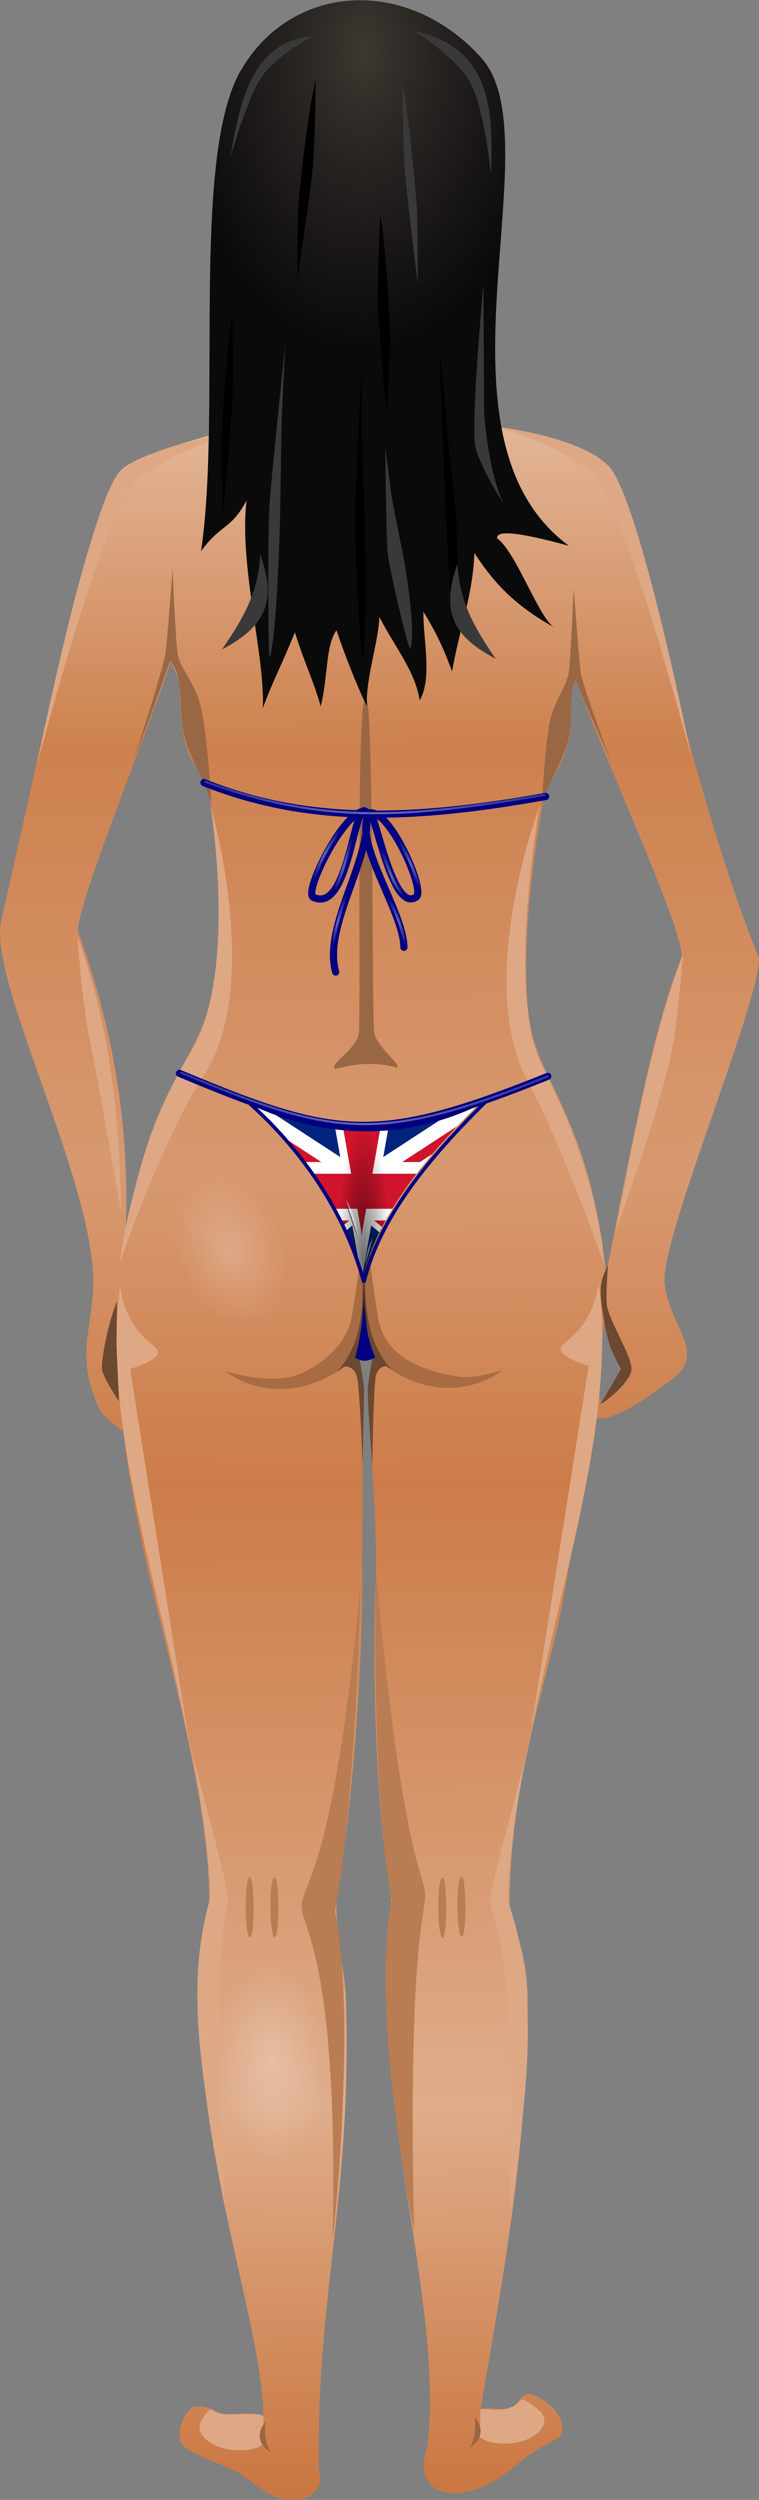 <?xml version="1.0" encoding="UTF-8"?>
<svg width="89.673mm" height="295.12mm" version="1.1" viewBox="0 0 317.74 1045.7" xmlns="http://www.w3.org/2000/svg" xmlns:xlink="http://www.w3.org/1999/xlink">
<rect x="0" y="0" width="317.74" height="1045.7" fill="#808080" stroke="none"/>
<defs>
<linearGradient id="a">
<stop stop-color="#fff" stop-opacity=".4" offset="0"/>
<stop stop-color="#fff" stop-opacity="0" offset="1"/>
</linearGradient>
<linearGradient id="c">
<stop stop-color="#fff" stop-opacity=".2" offset="0"/>
<stop stop-color="#fff" stop-opacity=".4" offset=".5"/>
<stop stop-color="#fff" stop-opacity=".2" offset="1"/>
</linearGradient>
<linearGradient id="p" x1="599.04" x2="596.14" y1="979.63" y2="398.99" gradientUnits="userSpaceOnUse">
<stop stop-color="#cb7741" offset="0"/>
<stop stop-color="#dfad8b" offset=".183"/>
<stop stop-color="#cc7c48" offset=".482"/>
<stop stop-color="#d89970" offset=".632"/>
<stop stop-color="#cd814e" offset=".836"/>
<stop stop-color="#e4b99c" offset="1"/>
</linearGradient>
<radialGradient id="b" cx="72.41" cy="356.07" r="14.898" gradientUnits="userSpaceOnUse" xlink:href="#a"/>
<clipPath id="q">
<path d="m930.98 596.38c15.041 9.042 28.001 21.334 33.472 35.327 4.967-13.876 21.495-26.263 36.209-36.042-18.757 6.861-43.024 9.303-69.681 0.715z" fill="url(#radialGradient13395)" stroke="#000080" stroke-width=".849px"/>
</clipPath>
<clipPath id="r">
<rect transform="matrix(1 0 -.251 .968 0 0)" x="-8.888" y="-11.528" width="41.797" height="54.405" fill="#261912" stroke="#000" stroke-miterlimit="10" stroke-width="2.672"/>
</clipPath>
<clipPath id="d">
<path d="m30 15h30v15zm0 0v15h-30zm0 0h-30v-15zm0 0v-15h30z"/>
</clipPath>
<clipPath id="s">
<rect transform="matrix(1 0 -.251 .968 0 0)" x="-8.888" y="-11.528" width="41.797" height="54.405" fill="#261912" stroke="#000" stroke-miterlimit="10" stroke-width="2.672"/>
</clipPath>
<clipPath id="e">
<path d="m30 15h30v15zm0 0v15h-30zm0 0h-30v-15zm0 0v-15h30z"/>
</clipPath>
<radialGradient id="m" cx="100.77" cy="357.41" r="34.311" gradientTransform="matrix(.217 0 0 1.099 973.94 244.67)" gradientUnits="userSpaceOnUse">
<stop stop-opacity=".571" offset="0"/>
<stop stop-opacity="0" offset="1"/>
</radialGradient>
<linearGradient id="o" x1="50.277" x2="153.15" y1="306.32" y2="306.32" gradientTransform="translate(894.36 285.93)" gradientUnits="userSpaceOnUse" xlink:href="#c"/>
<linearGradient id="n" x1="551.37" x2="646.57" y1="508.33" y2="508.33" gradientTransform="translate(200)" gradientUnits="userSpaceOnUse" xlink:href="#c"/>
<radialGradient id="l" cx="90.403" cy="238.56" r="5.399" gradientTransform="matrix(.233 .126 -.815 1.512 958.33 152.07)" gradientUnits="userSpaceOnUse" xlink:href="#a"/>
<radialGradient id="k" cx="590.14" cy="527.29" r="3.978" gradientTransform="matrix(.305 .089 -.639 2.176 947.15 -672.13)" gradientUnits="userSpaceOnUse" xlink:href="#a"/>
<radialGradient id="j" cx="588.92" cy="542.59" r="2.399" gradientTransform="matrix(.424 .125 -.964 3.279 1062 -1309.8)" gradientUnits="userSpaceOnUse" xlink:href="#a"/>
<radialGradient id="i" cx="605.8" cy="543.16" r="2.82" gradientTransform="matrix(.44 -.167 .941 2.483 27.837 -704.52)" gradientUnits="userSpaceOnUse" xlink:href="#a"/>
<radialGradient id="h" cx="609.05" cy="526.87" r="3.346" gradientTransform="matrix(.396 -.185 .986 2.116 48.265 -475.25)" gradientUnits="userSpaceOnUse" xlink:href="#a"/>
<radialGradient id="g" cx="603.67" cy="529.9" r="3.662" gradientTransform="matrix(.432 -.178 .901 2.183 65.469 -518.74)" gradientUnits="userSpaceOnUse" xlink:href="#a"/>
<radialGradient id="f" cx="597.27" cy="336.18" r="51.332" gradientTransform="matrix(.051 .001 -.001 .081 19.946 -31.975)" gradientUnits="userSpaceOnUse">
<stop stop-color="#3b3931" offset="0"/>
<stop stop-color="#262220" offset=".399"/>
<stop stop-color="#0a0a0a" offset="1"/>
</radialGradient>
</defs>
<g transform="translate(4099.7 -1313.8)">
<g transform="matrix(1.5 0 0 1.5 558.78 -615.1)">
<g transform="translate(-3600 1e3)">
<path d="m597.12 306.98c-16.795 0-34.678 3.295-34.678 26.534 0 16.615 8.925 38.25 18.785 41.625 2.629 12.143 7.12 8.725 0.548 19.547-7.213 9.591-44.695 14.512-53.48 22.183s-23.924 84.383-33.571 125.56c-4.128 17.623 28.088 76.233 25.52 104.81-0.98 10.912-3.635 16.531 0.192 27.656 2.352 6.838 3.94 6.204 7.559 9.929 2.052-0.543 0.341-2.542 0.242-8.449-1.21-6.418-1.002-16.206-1.232-18.844 0.466-8.43 1.126-18.146 2.473-29.072 1.118-32.475-4.899-59.425-13.216-82.333-1.717-4.73 17.193-50.527 25.789-75.791 0.757 1.729 1.497 3.555 2.216 5.465 0.984 9.53-0.143 20.315 7.319 26.732 0.609 2.135 1.204 5.524 1.619 7.79 3.871 23.632 3.86 49.051-3.714 64.815-7.574 15.764-16.074 23.714-22.037 68.197-1.896 29.452 2.902 58.993 9.537 86.165 6.635 27.172 15.433 60.655 15.755 84.908 0.079 5.934-2.752 11.083-2.699 29.056 0.136 46.397 17.442 91.219 17.829 116.19-3.733-1.53-8.416 0.011-11.695-0.639-2.453-0.486-2.822-2.428-7.488-1.941-2.723 0.284-6.726 9.229-2.161 11.787 8.932 5.006 11.737 4.035 18.797 9.744 11.36 9.186 20.38 2.165 18.044-3.163-0.976-49.116 9.087-74.92 7.559-131.21-0.248-9.121-2.752-15.187-2.716-28.858 5.237-29.803 7.186-68.869 7.227-86.558 0.041-17.689-0.016-34.831 0.579-54.321 0.084-1.489-3.5-13.131 0.447-13.046 3.947 0.085 0.379 11.547 0.518 13.003 1.036 19.356 2.82 37.896 2.15 54.506-0.67 16.609-0.54 57.01 4.346 86.068-0.075 13.327-1.047 19.268-1.039 28.996 0.035 41.609 15.429 89.377 11.135 124.52-3.341 9.294 2.491 15.241 13.692 11.515 9.233-3.071 10.21-8.077 22.488-13.973 3.233-1.552 1.687-9.183-6.857-12.352-3.042-0.968-3.522 2.599-5.954 3.527-3.155 1.204-6.171-0.338-8.463 0.472 6.991-41.069 12.927-73.068 13.101-114.01 0.06-14.024-5.17-23.154-5.069-28.012 0.782-37.499 10.874-60.272 15.284-85.236s11.3-63.981 11.75-89.148c-3.967-37.57-15.704-51.053-20.016-64.491s-2.187-41.988 2.206-66.333c0.414-2.166 0.723-4.425 1.671-6.019 5.62-7.511 6.965-15.456 6.077-24.872 0.515-1.407 1.032-2.698 1.547-3.857 9.804 25.896 31.532 72.61 29.413 77.688-7.061 16.92-12.268 43.826-20.344 84.806-2.507 11.034-2.994 14.542 3.692 29.865l-5.702 9.684c-0.793-10.916-13.763 18.773 20.151-7.532 9.328-7.235-1.102-14.483-2.409-26.369-1.364-12.405 26.224-77.069 26.347-90.821-18.339-44.044-35.207-127.27-41.498-136.38-6.291-9.113-41.07-10.216-50.636-21.066-5.232-3.348-2.17-9.561-1.39-16.309 10.694-2.86 15.927-25.49 16.539-45.448 0.202-26.375-15.739-26.888-32.081-26.888z" color="#000000" fill="url(#p)"/>
<path d="m632.18 404.86s23.095 2.403 31.845 10.832c8.75 8.429 23.383 81.866 23.383 81.866s-18.171-69.495-27.169-78.741-28.06-13.957-28.06-13.957z" fill="#dea885"/>
<path d="m605.13 583.66c1.485-0.823-6.306-6.086-6.448-10.478-0.532-16.4-0.158-92.989-2.224-92.741-2.716-0.149-1.419 76.471-1.9 93.039-0.143 4.919-8.28 8.777-6.741 10.554 6.489-1.666 11.732-1.952 17.314-0.374z" fill="#996744"/>
<path d="m628.42 957.77c2.425-0.184 8.294 1.257 11.154-2.462 0.909-1.182 5.659 3.038 6.124 3.783 1.935 3.1-1.336 5.811-4.014 6.996-4.939 2.186-11.706 1.468-13.783-0.869 0.428-2.483 0.568-4.965 0.52-7.448z" fill="#dea885"/>
<path d="m567.88 959.61c-3.588-1.355-11.245 0.756-14.104-1.542-1.181-0.949-2.708 2.118-3.173 2.863-1.935 3.1 1.336 5.811 4.014 6.996 4.939 2.186 11.706 1.468 13.783-0.869-0.428-2.483-0.568-4.965-0.52-7.448z" fill="#dea885"/>
<path d="m559.8 406.94s-23.095 2.403-31.845 10.832c-8.75 8.429-23.383 81.866-23.383 81.866s18.171-69.495 27.169-78.741c8.998-9.246 28.06-13.957 28.06-13.957z" fill="#dea885"/>
<path d="m645 510.52s-9.525 52.759 0.576 72.614c16.927 33.271 17.294 55.179 17.294 55.179s-10.938-31.423-21.329-51.045c-14.893-28.125 3.459-76.748 3.459-76.748z" fill="#dea885"/>
<path d="m553.06 510.52s7.98 47.613-5.764 69.379c-15.352 24.311-19.599 58.415-19.599 58.415s11.526-33.922 23.634-52.663c16.43-25.429 1.729-75.13 1.729-75.13z" fill="#dea885"/>
<path d="m645.54 510.3s0.949-17.09 2.292-23.232c1.294-5.917 4.532-9.438 5.208-13.542 0.604-3.667 1.402-23.611 1.402-23.611s1.452 19.416 1.999 23.566c0.532 4.042 8.745 25.599 8.745 25.599-3.409-8.254-7.63-16.571-10.118-23.425-2.663 4.073-0.048 10.629-2.649 18.379-2.004 5.971-4.239 8.599-6.88 16.266z" fill="#996744"/>
<path d="m553.34 510.23s-1.147-21.253-3.344-28.65c-1.728-5.819-5.4-9.276-6.076-13.379-0.604-3.667-1.402-23.611-1.402-23.611s-1.452 19.416-1.999 23.566c-0.532 4.042-8.495 28.581-8.495 28.581 3.409-8.254 7.38-19.772 9.868-26.626 4.07 5.183 2.004 14.301 4.156 22.035 1.662 5.973 6.136 12.636 7.291 18.084z" fill="#996744"/>
<path d="m592.55 652.93c-1.483 9.009-10.724 15.362-16.859 16.882-5.448 1.349-11.368 0.315-18.502-1.424 10.809 7.566 24.13 6.111 34.825-2.456 1.825-1.03 3.326-2.136 4.625-3.21 0.398 0.243 0.86 0.497 1.343 0.754 10.866 10.427 25.189 12.736 36.645 4.578-4.498 1.115-8.491 2.358-12.146 1.786-7.858-1.23-20.626-4.284-22.612-16.507-3.55-21.843-3.641-31.061-3.641-31.061-0.207 0.361 0.513 5.09-3.679 30.659z" fill="#a86c44"/>
<path d="m596.29 627.26c-0.021-1.552-0.284-3.636-0.721-5.403-0.167 2.002-0.422 3.936-0.286 5.302-0.574 15.237 3.174 29.966-6.82 41.229 0.773-0.538 1.306-0.907 1.97-1.368 0.442-0.039 2.729-0.122 3.521 2.791 0.844 3.104 1.582 24.815 1.582 24.815s0.283-13.703 0.448-20.545c0.044-1.811-1.377-9.659-1.432-9.965 0.657-0.489 1.276-0.992 1.91-1.507 0.686 0.347 1.329 0.786 1.97 1.284-0.029 0.149-1.51 7.795-1.462 10.049 0.144 6.795 1.283 20.545 1.283 20.545s0.284-21.711 0.985-24.815c0.502-2.222 2.004-2.704 2.895-2.791 0.455 0.335 0.934 0.67 1.462 1.005-9.664-10.986-6.856-25.549-7.303-40.626z" fill="#6c4830"/>
<path d="m596.69 655.21c0.033-1.009-0.575-4.375-0.847-11.418-0.051 7.138-0.705 10.666-0.469 11.476 0.336 1.92 0.315 3.838-0.323 8.663 0.334-1.149 0.474-2.188 1.477-1.41 0.945-0.879 1.327 0.494 1.677 1.183-1.112-4.473-2.084-4.381-1.516-8.494z" fill="#3a271a"/>
<path d="m568.53 961.29c-2.535 2.577-2.344 6.407 1.275 8.387-1.541-2.796-1.699-5.251-1.275-8.387z" fill="#996744"/>
<path d="m626.78 959.99c2.535 2.577 2.344 6.407-1.275 8.387 1.541-2.796 1.699-5.251 1.275-8.387z" fill="#996744"/>
<path d="m564.09 809.44c-1.696 0-1.435 16.723 0 16.723s1.305-16.601 0-16.723z" fill="#b97c53"/>
<path d="m571 809.44c-1.696 0-1.435 16.723 0 16.723 1.435 0 1.305-16.601 0-16.723z" fill="#b97c53"/>
<path d="m617.85 809.57c-1.696 0-1.435 16.723 0 16.723s1.305-16.601 0-16.723z" fill="#b97c53"/>
<path d="m623.2 809.32c-1.696 0-1.435 16.723 0 16.723 1.435 0 1.305-16.601 0-16.723z" fill="#b97c53"/>
<path d="m527.86 644.69c2.252 14.677 11.341 16.163 10.564 18.601-0.777 2.438-7.768 4.36-7.768 4.36l18.021 113.93c-6.939-45.63-26.307-95.33-20.818-136.89z" fill="#dea885"/>
<path d="m661.43 643.82c-2.252 14.677-11.341 16.163-10.564 18.601 0.777 2.438 7.768 4.36 7.768 4.36l-18.021 113.93c6.939-45.63 26.307-95.33 20.818-136.89z" fill="#dea885"/>
<path d="m594.97 727.52s-1.242 60.2-7.146 91.261c6.209 30.592-0.621 91.842-0.621 91.842 1.638-77.602-8.49-86.793-8.7-93.005-0.21-6.211 8.896-8.031 16.468-90.098z" fill="#b97c53"/>
<path d="m599.32 724.91s-1.554 59.909 4.35 90.97c-6.209 30.592 6.214 92.133 6.214 92.133-1.638-77.602 2.897-87.084 3.107-93.295 0.21-6.211-6.1-7.74-13.671-89.808z" fill="#b97c53"/>
<path d="m515.93 546.93s1.312 18.072 3.118 27.08c3.391 16.92 9.13 50.203 9.13 50.203-0.431-25.989-2.967-51.846-12.248-77.283z" fill="#dea885"/>
<path d="m684.95 551.93s-1.312 18.072-3.118 27.08c-3.391 16.92-15.589 49.994-15.589 49.994 4.885-24.739 9.425-51.638 18.706-77.075z" fill="#dea885"/>
<path d="m527.56 676.79s-3.969-5.972-4.659-8.554c-0.69-2.582 2.243-15.656 4.141-19.368-0.173 5.165-0.173 12.589-0.173 12.589z" fill="#6c4830"/>
<path d="m661.97 677.43c0.863-0.161 8.447-5.976 8.627-9.684 0.172-3.556-6.586-14.023-6.902-18.077-0.288-3.696 0.345-10.814 0.345-10.814s-2.071 3.228-2.071 7.101c0 3.874 1.553 12.266 2.588 15.171 1.035 2.905 3.106 6.617 3.106 6.617z" fill="#6c4830"/>
<path d="m547.17 771.8c9.131 34.851 10.822 40.765 10.822 44.048s-4.78 9.899-0.877 85.907c-5.68-33.151-11.722-60.406-4.095-86.455 0.215-9.956-3.099-32.194-5.85-43.501z" fill="#dea885"/>
<path d="m641.94 772.62c-9.131 34.851-10.822 40.765-10.822 44.048s7.705 10.446 5.557 86.455c4.803-33.151 8.504-61.227-0.585-87.002-0.215-9.956 3.099-32.194 5.85-43.501z" fill="#dea885"/>
<circle transform="matrix(.929 -.385 .56 1.351 292.08 181.65)" cx="72.41" cy="356.07" r="14.898" fill="url(#b)" opacity=".519"/>
<circle transform="matrix(-.929 -.385 -.56 1.351 902.06 183.25)" cx="72.41" cy="356.07" r="14.898" fill="url(#b)" opacity=".406"/>
<circle transform="matrix(1.002 -.103 .117 1.864 456.16 204.68)" cx="72.41" cy="356.07" r="14.898" fill="url(#b)" opacity=".598"/>
<circle transform="matrix(1.007 -.04 1.1456e-6 1.868 550.81 198.38)" cx="72.41" cy="356.07" r="14.898" fill="url(#b)" opacity=".54"/>
</g>
<g transform="translate(-4e3 1e3)">
<g transform="matrix(.97 0 0 1.428 59.758 -259.21)" clip-path="url(#q)">
<g transform="matrix(1.141 0 .296 1.141 927.07 597.27)" clip-path="url(#r)">
<path d="m0 0v30h60v-30z" fill="#00247d"/>
<path d="m0 0 60 30m0-30-60 30" stroke="#fff" stroke-width="6"/>
<path d="m0 0 60 30m0-30-60 30" clip-path="url(#d)" stroke="#cf142b" stroke-width="4"/>
<path d="m30 0v30m-30-15h60" stroke="#fff" stroke-width="10"/>
<path d="m30 0v30m-30-15h60" stroke="#cf142b" stroke-width="6"/>
</g>
<g transform="matrix(-1.141 0 -.296 1.141 1001.9 597.27)" clip-path="url(#s)">
<path d="m0 0v30h60v-30z" fill="#00247d"/>
<path d="m0 0 60 30m0-30-60 30" stroke="#fff" stroke-width="6"/>
<path d="m0 0 60 30m0-30-60 30" clip-path="url(#e)" stroke="#cf142b" stroke-width="4"/>
<path d="m30 0v30m-30-15h60" stroke="#fff" stroke-width="10"/>
<path d="m30 0v30m-30-15h60" stroke="#cf142b" stroke-width="6"/>
</g>
</g>
<path d="m963.41 593.06c14.597 12.916 27.174 30.474 32.483 50.462 4.82-19.82 20.861-37.515 35.139-51.483-18.203 9.801-41.753 13.289-67.623 1.022z" fill="url(#m)" stroke="#000080" stroke-width="1px"/>
<path d="m999.07 664.43c-2.547 1.444-3.837 1.103-5.62 0.143 1.488-5.596 1.92-9.445 2.411-15.094 0.687 5.902 0.86 9.425 3.209 14.951z" fill="#000080"/>
<path d="m994.68 632.31c-0.696-3.742-1.544-8.46-3.919-12.095 1.19 3.799 2.772 8.49 3.919 12.095z" fill="#fff" fill-opacity=".4"/>
<path d="m996.2 638.77c0.982-3.212 1.421-4.324 2.203-7.806-1.292 2.71-1.7 4.322-2.203 7.806z" fill="#fff" fill-opacity=".4"/>
<path d="m994.64 632.19c-0.959-3.742-2.703-8.043-3.896-11.821 0.716 3.989 2.567 8.216 3.896 11.821z" fill-opacity=".5"/>
<path d="m996.2 638.77c1.125-3.174 1.993-4.215 2.203-7.806-0.656 2.864-1.108 4.46-2.203 7.806z" fill-opacity=".5"/>
<path d="m944.44 585.26c43.672 18.271 54.964 20.073 102.78 0.827" fill="none" stroke="#000080" stroke-linecap="round" stroke-width="2"/>
<path d="m944.94 585.08c42.094 17.535 54.464 20.257 102.28 1.012" fill="none" stroke="url(#o)" stroke-linecap="round" stroke-width=".6"/>
<g transform="translate(200)" fill="none" stroke-linecap="round">
<path d="m751.27 504.17c29.195 11.668 58.755 10.414 95.36 3.867" stroke="#000080" stroke-width="2"/>
<path d="m796.42 512.21c-5.55-1.215-17.552 22.591-14.617 23.966 9.927 4.652 11.262-26.95 14.617-23.966 2.493 12.015-12.141 31.681-8.385 44.795m9.431-44.366c5.55-1.215 15.698 21.579 13.046 23.443-6.805 4.782-11.579-24.748-13.046-23.443-4.936 7.653 9.524 27.319 9.607 37.467" stroke="#000080" stroke-width="2"/>
<path d="m751.67 503.95c33.149 11.958 56.042 10.155 94.596 3.642" stroke="url(#n)" stroke-width=".6"/>
<path d="m791.07 515.31c-4.704 5.354-8.099 11.624-9.997 18.942" stroke="url(#l)" stroke-width=".8"/>
<path d="m792.96 517.94c-2.073 7.669-3.784 15.728-7.156 17.574" stroke="url(#k)" stroke-width=".8"/>
<path d="m791.38 534.57c-2.81 7.353-3.889 12.361-3.999 15.995" stroke="url(#j)" stroke-width=".8"/>
<path d="m802.43 536.15c2.872 4.722 4.529 9.414 4.841 13.891" stroke="url(#i)" stroke-width=".8"/>
<path d="m805.38 519.84c2.872 4.722 4.845 9.309 5.893 13.891" stroke="url(#h)" stroke-width=".8"/>
<path d="m800.75 522.89c2.136 5.038 3.161 9.835 6.524 12.838" stroke="url(#g)" stroke-width=".8"/>
</g>
</g>
<g transform="matrix(20 0 0 20 -4005.6 1383.1)">
<path d="m48.355-3.873c-0.698 1.221-0.263 4.739-0.552 6.699 0.284-0.388 0.412-0.29 0.635-0.707-0.108 0.906 0.259 2.158 0.227 2.898 0.134-0.371 0.242-0.553 0.448-1.06 0.095 0.329 0.277 0.722 0.359 1.034 0.104-0.402 0.065-0.843 0.221-1.061 0.121 0.361 0.301 0.814 0.424 1.057-0.018-0.387 0.161-0.887 0.174-1.242 0.223 0.428 0.497 0.752 0.563 1.161 0.18-0.309 0.046-0.854 0.052-1.233 0.217 0.347 0.305 0.583 0.4 0.83 0.107-0.616 0.291-1.065 0.311-1.651 0.248 0.38 0.53 0.714 1.112 1.036-0.212-0.129-0.53-1.051-0.795-1.241-0.014-0.138 0.428-0.051 1.002 0.105-2.075-1.53-0.188-5.664-1.227-6.809-1.039-1.145-2.655-1.035-3.353 0.186z" fill="url(#f)"/>
<g>
<path d="m51.323 3.855c0.12-0.467 0.046-1.018 0.046-1.335 0-0.317-0.12-1.135-0.138-1.452-0.018-0.317-0.102-1.085-0.102-1.085s0.12 3.571 0.194 3.871z"/>
<path d="m50.05 4.339c0.067-0.247 0.052-1.31 0.045-1.665-0.007-0.355-0.049-1.28-0.049-1.526s-0.004-0.863-0.004-0.863-0.093 1.85-0.093 2.143 0.067 1.665 0.101 1.912z"/>
<path d="m48.239-0.474c-0.066 0.369-0.147 1.507-0.149 1.792-0.002 0.285 0.018 0.98 0.018 0.98s0.107-1.114 0.129-1.512c0.022-0.397 0.002-1.26 0.002-1.26z"/>
<path d="m49.402-3.745c-0.093 0.369-0.232 1.507-0.244 1.792-0.012 0.285-0.011 0.98-0.011 0.98s0.169-1.114 0.21-1.512c0.041-0.397 0.045-1.26 0.045-1.26z"/>
<path d="m50.305-1.843c0.071 0.369 0.141 1.507 0.136 1.792-0.005 0.285-0.049 0.98-0.049 0.98s-0.102-1.114-0.119-1.512c-0.017-0.397 0.031-1.26 0.031-1.26z"/>
</g>
<g fill="#393939">
<path d="m48.095 4.197c0.304-0.442 0.509-0.805 0.533-1.325 0.243 0.665 0.059 1.014-0.533 1.325z"/>
<path d="m51.915 4.328c-0.304-0.442-0.509-0.805-0.533-1.325-0.243 0.665-0.059 1.014 0.533 1.325z"/>
<g transform="translate(5)">
<path d="m47.028 2.17c-0.19-0.367-0.276-1.135-0.276-1.351 0-0.217-0.009-1.719-0.009-1.719s-0.181 1.969-0.112 2.269c0.069 0.3 0.397 0.801 0.397 0.801z"/>
<path d="m43.758 4.316c0.088-0.249 0.131-1.397 0.143-1.781 0.012-0.383 0.019-1.389 0.032-1.654s0.044-0.93 0.044-0.93-0.207 1.968-0.223 2.283c-0.016 0.315-0.02 1.808 0.003 2.082z"/>
<path d="m45.719 4.189c0.081-0.171-0.029-0.906-0.069-1.151s-0.179-0.885-0.199-1.055c-0.02-0.171-0.077-0.597-0.077-0.597s0.011 1.279 0.035 1.482c0.024 0.203 0.239 1.151 0.31 1.322z"/>
<path d="m46.846-2.43c0.059-1.075-0.095-1.78-1.077-2.001 0 0 0.485 0.293 0.743 0.647 0.242 0.332 0.334 1.355 0.334 1.355z"/>
<path d="m43.212-2.657c0.155-1.002 0.398-1.632 1.162-1.7 0 0-0.411 0.203-0.667 0.494-0.239 0.273-0.496 1.206-0.496 1.206z"/>
<path d="m45.615-3.678c0.077 0.369 0.192 1.507 0.202 1.792 0.01 0.285 0.009 0.98 0.009 0.98s-0.14-1.114-0.174-1.512c-0.034-0.397-0.037-1.26-0.037-1.26z"/>
</g>
</g>
</g>
</g>
</g>
</svg>
